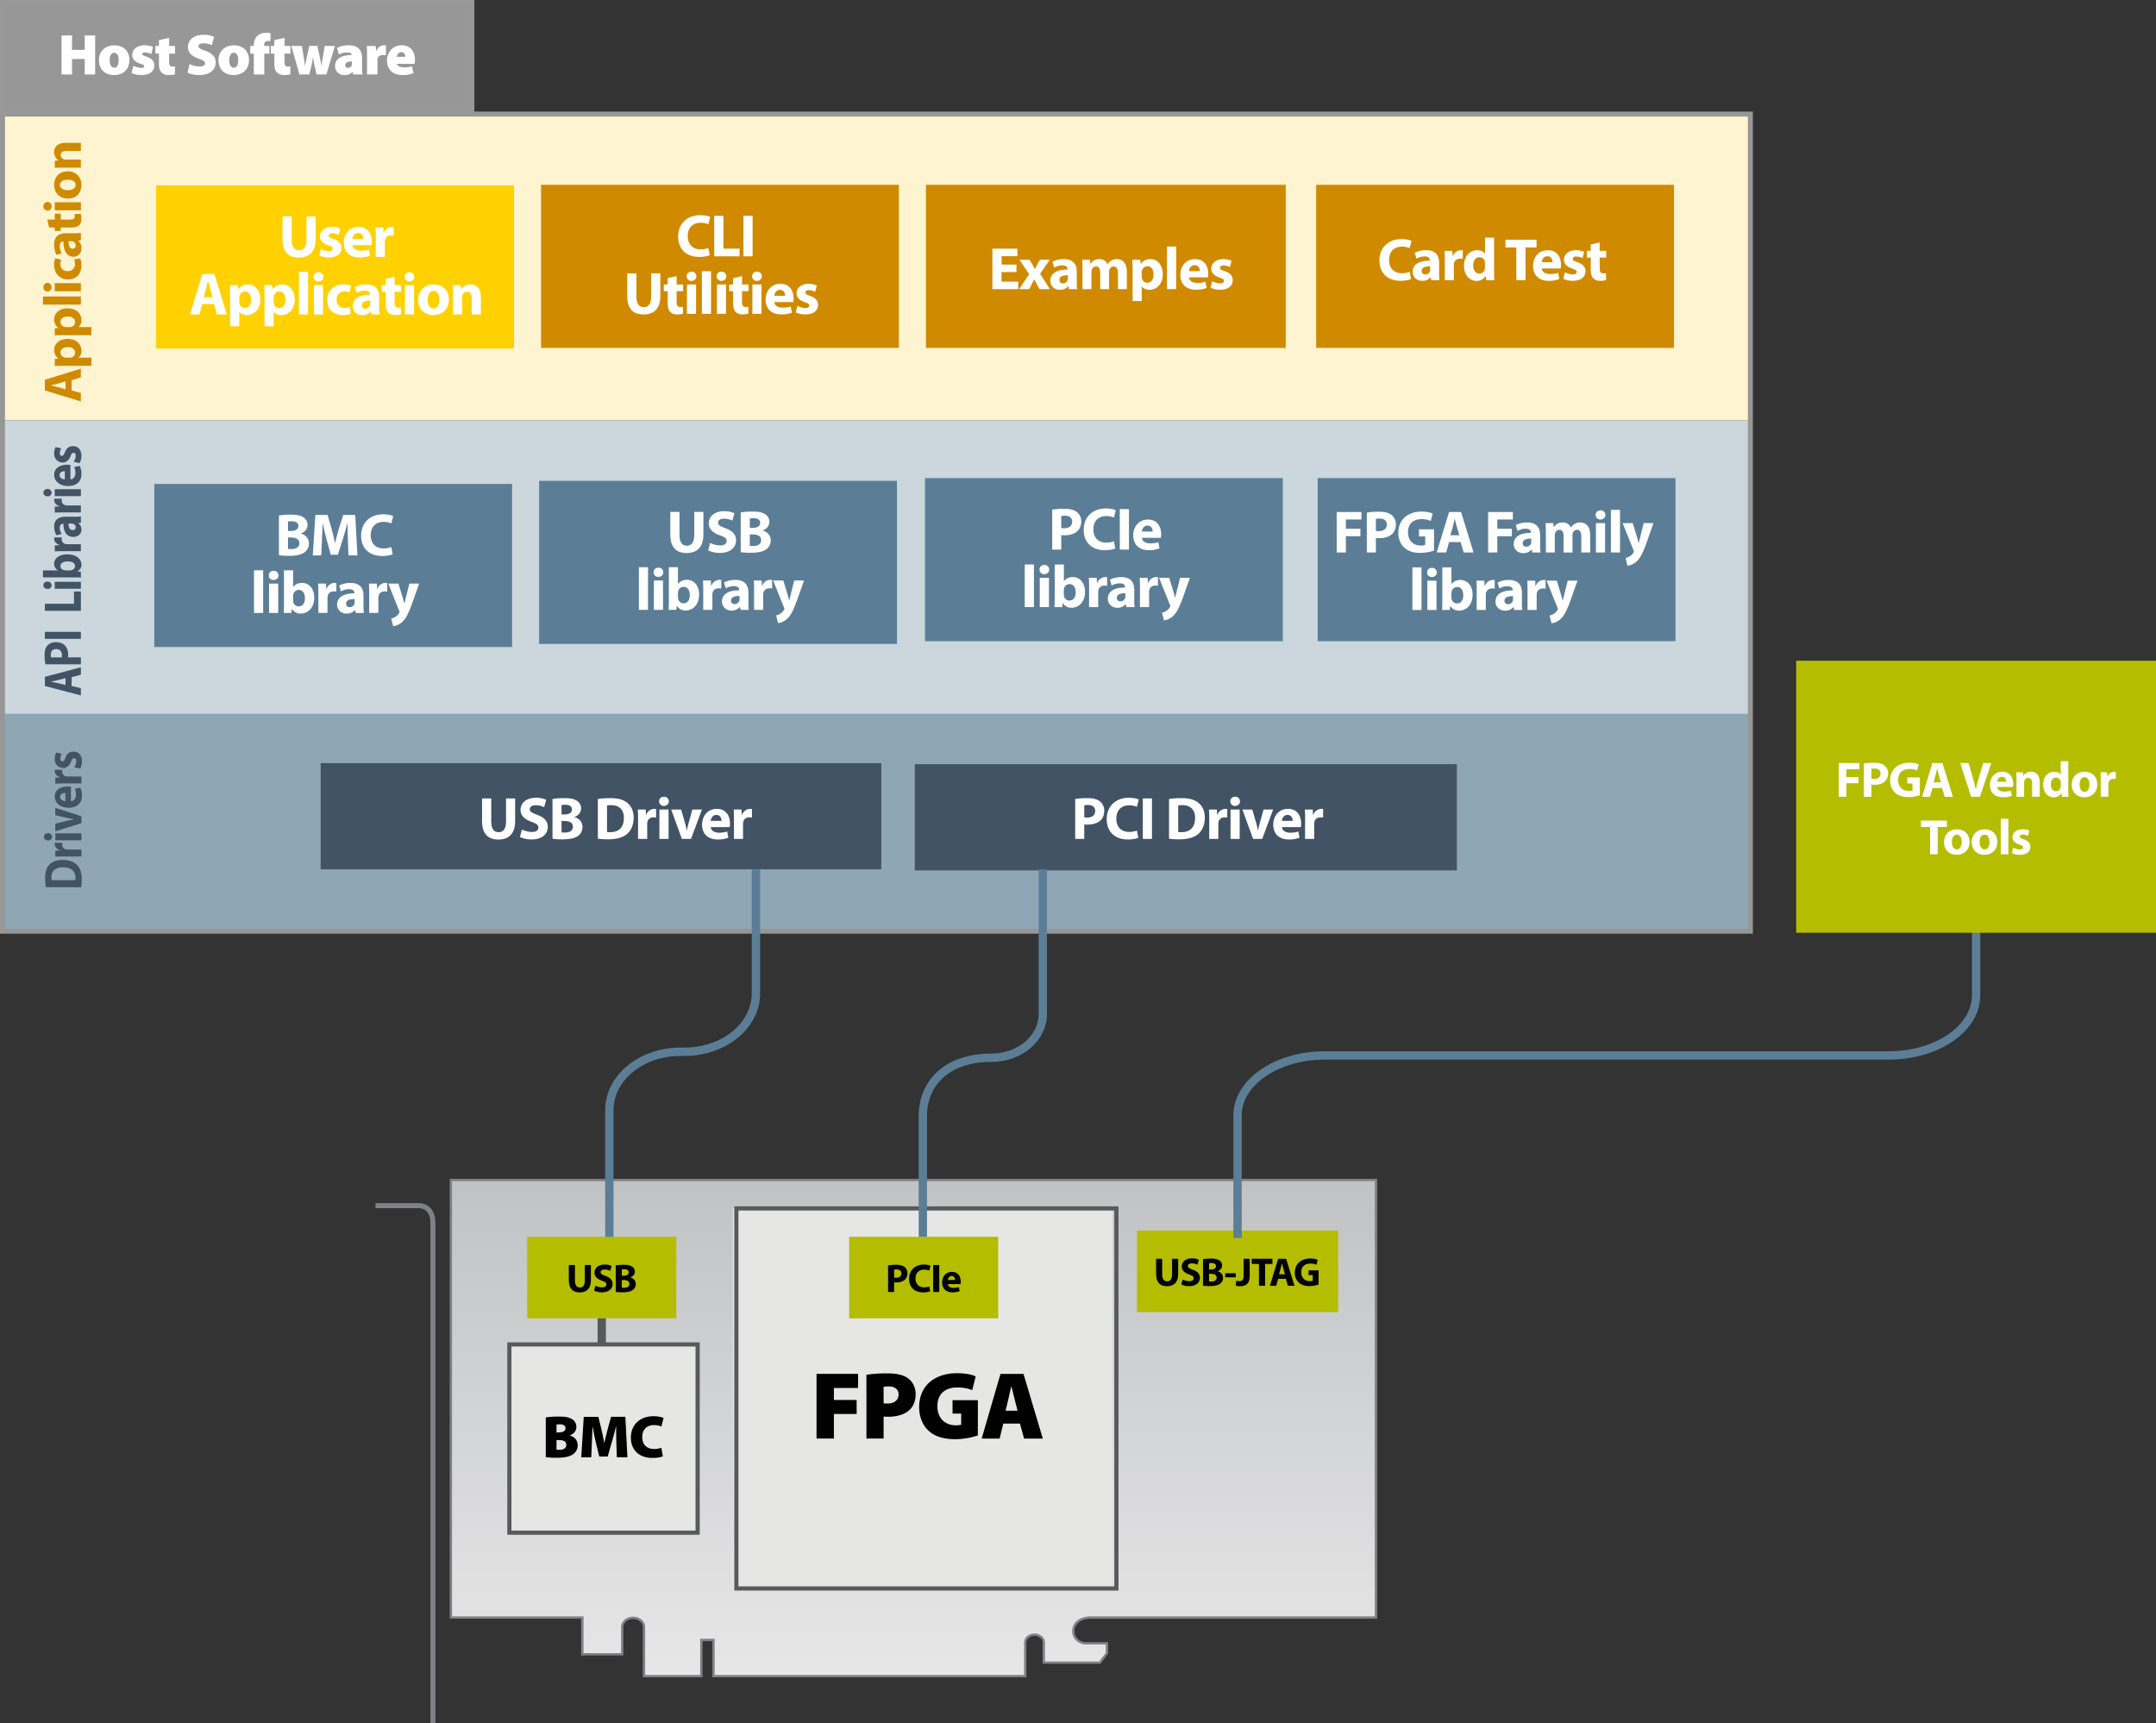 <svg xmlns="http://www.w3.org/2000/svg" xmlns:xlink="http://www.w3.org/1999/xlink" width="2585.9" height="2067.16" viewBox="0 0 2585.9 2067.16"><rect x="0" y="0" width="2585.9" height="2067.16" fill="#333333" stroke="none"/><defs><style>.a{fill:#8fa6b6;}.b{fill:#cbd6dd;}.c{fill:#415364;}.d{fill:#fff4d0;}.e{fill:#ffd100;}.f{fill:#fff;}.g{fill:#5b7e96;}.h{fill:#cf8a00;}.i,.m,.p,.r,.s{fill:none;}.i{stroke:#979797;}.i,.j,.m,.p,.r,.s{stroke-miterlimit:10;}.i,.j,.m{stroke-width:6px;}.j{fill:#979797;stroke:#989898;}.k{fill:url(#a);}.l{fill:#808184;}.m{stroke:#808184;}.n{fill:#e6e6e5;}.o{fill:#010101;}.p,.r{stroke:#58595b;}.p{stroke-width:5px;}.q{fill:#b4bd00;}.r,.s{stroke-width:10px;}.s{stroke:#5b7e96;}</style><linearGradient id="a" x1="1095.55" y1="2010.44" x2="1095.55" y2="1415.33" gradientUnits="userSpaceOnUse"><stop offset="0" stop-color="#e8e7e8"/><stop offset="1" stop-color="#c0c2c4"/></linearGradient></defs><rect class="a" x="5.24" y="852.4" width="2091.91" height="264.5"/><rect class="b" x="5.24" y="504.09" width="2091.91" height="352.06"/><path class="c" d="M85.89,822.81,97,825.44v8.68L53.83,822.81v-11L97,800.36v9l-11.08,2.86Zm-7.29-9.39-9.15,2.31c-2.56.66-5.76,1.32-8.32,1.86v.11c2.56.55,5.82,1.1,8.32,1.71l9.15,2.19Z"/><path class="c" d="M54.41,796.8a59,59,0,0,1-.9-11.31c0-5.16,1.16-8.84,3.46-11.31a13.51,13.51,0,0,1,10-3.95c4.23,0,7.81,1.21,10.24,3.41,3.14,2.85,4.55,7.08,4.55,12a17.8,17.8,0,0,1-.2,2.85H97v8.29ZM74,788.51a11.06,11.06,0,0,0,.26-2.8c0-4.45-2.63-7.19-7-7.19-4,0-6.34,2.36-6.34,6.53a12,12,0,0,0,.39,3.46Z"/><path class="c" d="M53.83,757.89H97v8.39H53.83Z"/><path class="c" d="M53.83,732.59v-8.4H88.77V709.48H97v23.11Z"/><path class="c" d="M57,697.58c2.69,0,4.86,1.75,4.86,4.5s-2.17,4.39-4.86,4.33S52,704.71,52,702,54.15,697.63,57,697.58Zm40,8.61H65.67v-8.34H97Z"/><path class="c" d="M97,692.75c-2-.11-5.83-.22-9.35-.22H51.53v-8.34H69.38v-.11A9.05,9.05,0,0,1,65,676c0-6.42,6.21-11.14,15.81-11.08,11.26,0,16.89,6.14,16.89,12.29a8.64,8.64,0,0,1-5.06,8.07v.11l4.36.33Zm-13.31-8.56a8.15,8.15,0,0,0,1.72-.17c2.63-.55,4.61-2.47,4.61-4.88,0-3.57-3.2-5.77-8.83-5.77-4.86,0-8.7,1.87-8.7,5.77,0,2.25,2,4.33,4.8,4.88a9.3,9.3,0,0,0,1.79.17Z"/><path class="c" d="M76,661.08c-4.61,0-7.62.11-10.31.22v-7.19l5.76-.27v-.22C66.89,652.25,65,649,65,646.37a7.25,7.25,0,0,1,.13-1.75h9.15a10.16,10.16,0,0,0-.26,2.25,5.57,5.57,0,0,0,4.93,5.71,13.32,13.32,0,0,0,2.17.16H97v8.34Z"/><path class="c" d="M97,627l-3.14.49v.17a9.08,9.08,0,0,1,3.84,7.68c0,5.43-4.61,8.67-9.6,8.67-8.13,0-12-6.25-12-15.75h-.44c-1.67,0-4,.77-4,4.88A13.49,13.49,0,0,0,74,640.5L67.72,642A19.63,19.63,0,0,1,65,631.61c0-8.94,6.14-11.8,13.5-11.8H89.35a57.36,57.36,0,0,0,7.62-.38Zm-14.79,1c-.06,4.39,1.16,7.79,4.93,7.79,2.5,0,3.71-1.43,3.71-3.29a4.68,4.68,0,0,0-3.58-4.34,8.09,8.09,0,0,0-1.67-.16Z"/><path class="c" d="M76,614.6c-4.61,0-7.62.11-10.31.22v-7.19l5.76-.27v-.22c-4.54-1.38-6.46-4.67-6.46-7.25a7.21,7.21,0,0,1,.13-1.75h9.15a10.08,10.08,0,0,0-.26,2.25,5.56,5.56,0,0,0,4.93,5.7,13.27,13.27,0,0,0,2.17.17H97v8.34Z"/><path class="c" d="M57,586.5c2.69,0,4.86,1.76,4.86,4.5s-2.17,4.39-4.86,4.34S52,593.64,52,591,54.15,586.56,57,586.5Zm40,8.62H65.67v-8.34H97Z"/><path class="c" d="M84.42,575c4-.27,6-3.67,6-7.57a20.4,20.4,0,0,0-1.28-7.41l6.6-1.1a23.16,23.16,0,0,1,1.92,9.72c0,9.11-6.15,14.32-15.94,14.32-7.93,0-16.7-4.22-16.7-13.55,0-8.68,7.87-12,15.61-12a26.49,26.49,0,0,1,3.84.28Zm-6.65-9.82c-2.37,0-6.34.88-6.34,4.72,0,3.51,3.71,4.94,6.34,5.16Z"/><path class="c" d="M88.45,553.91a14.61,14.61,0,0,0,2.37-7.19c0-2.53-1-3.57-2.62-3.57s-2.37.82-3.58,4c-2.18,5.54-5.7,7.68-9.41,7.63-5.83,0-10.24-4.28-10.24-10.92a15.89,15.89,0,0,1,1.79-7.58l6.72,1.48a11.78,11.78,0,0,0-1.79,5.82c0,2,1,3.19,2.56,3.19s2.24-1.05,3.58-4.34c2-5.1,5.06-7.24,9.66-7.3,5.83,0,10.12,3.95,10.12,11.64a16.78,16.78,0,0,1-2.18,8.67Z"/><rect class="d" x="3" y="134.92" width="2096.39" height="369.17"/><rect class="e" x="187.3" y="222.4" width="429.17" height="195.62"/><path class="f" d="M349.88,259.61v27.94c0,8.35,3.16,12.6,8.78,12.6s8.93-4,8.93-12.6V259.61h10.94v27.22c0,15-7.56,22.11-20.23,22.11-12.24,0-19.44-6.77-19.44-22.25V259.61Z"/><path class="f" d="M384.87,298.57a21.41,21.41,0,0,0,9.43,2.66c3.31,0,4.68-1.15,4.68-3s-1.08-2.66-5.18-4c-7.28-2.45-10.08-6.41-10-10.59,0-6.55,5.61-11.52,14.33-11.52a23.6,23.6,0,0,1,9.93,2l-1.94,7.56a17.36,17.36,0,0,0-7.63-2c-2.67,0-4.18,1.08-4.18,2.88s1.37,2.52,5.69,4c6.69,2.3,9.5,5.68,9.58,10.87,0,6.55-5.19,11.38-15.27,11.38a25,25,0,0,1-11.38-2.45Z"/><path class="f" d="M422.81,294c.36,4.54,4.83,6.7,9.94,6.7a30.9,30.9,0,0,0,9.72-1.44l1.44,7.42a34.76,34.76,0,0,1-12.75,2.16c-12,0-18.79-6.92-18.79-17.93,0-8.93,5.54-18.8,17.79-18.8,11.37,0,15.69,8.86,15.69,17.57a25.35,25.35,0,0,1-.36,4.32Zm12.89-7.49c0-2.66-1.15-7.12-6.19-7.12-4.61,0-6.48,4.17-6.77,7.12Z"/><path class="f" d="M450.6,284.53c0-5.19-.14-8.57-.29-11.59h9.44l.36,6.48h.28a10.36,10.36,0,0,1,9.51-7.28,10.78,10.78,0,0,1,2.3.15v10.29a16,16,0,0,0-2.95-.28c-4,0-6.77,2.16-7.49,5.54a13.24,13.24,0,0,0-.21,2.45v17.86H450.6Z"/><path class="f" d="M242.67,364.69l-3.46,12.46H227.84l14.83-48.54h14.4l15.05,48.54H260.31l-3.74-12.46ZM255,356.48l-3-10.3c-.87-2.88-1.73-6.48-2.45-9.36h-.14c-.72,2.88-1.44,6.56-2.24,9.36l-2.88,10.3Z"/><path class="f" d="M276,353.74c0-4.6-.14-8.56-.28-11.8h9.5l.5,4.89h.15c2.59-3.74,6.62-5.69,11.74-5.69,7.7,0,14.61,6.7,14.61,17.93,0,12.82-8.13,18.87-16,18.87-4.25,0-7.56-1.73-9.15-4H287V391.4H276ZM287,362a11.23,11.23,0,0,0,.21,2.31,6.64,6.64,0,0,0,6.41,5.18c4.76,0,7.56-4,7.56-9.93,0-5.62-2.52-9.87-7.41-9.87a6.89,6.89,0,0,0-6.56,5.55,8.61,8.61,0,0,0-.21,1.94Z"/><path class="f" d="M317.26,353.74c0-4.6-.14-8.56-.29-11.8h9.51l.5,4.89h.14c2.6-3.74,6.63-5.69,11.74-5.69,7.71,0,14.62,6.7,14.62,17.93,0,12.82-8.14,18.87-16,18.87-4.25,0-7.56-1.73-9.14-4h-.15V391.4H317.26ZM328.2,362a11.18,11.18,0,0,0,.22,2.31,6.62,6.62,0,0,0,6.41,5.18c4.75,0,7.56-4,7.56-9.93,0-5.62-2.52-9.87-7.42-9.87a6.88,6.88,0,0,0-6.55,5.55,8.6,8.6,0,0,0-.22,1.94Z"/><path class="f" d="M358.51,326h10.95v51.13H358.51Z"/><path class="f" d="M387.82,332.14c0,3-2.31,5.47-5.91,5.47a5.34,5.34,0,0,1-5.68-5.47c-.08-3.17,2.23-5.54,5.76-5.54A5.49,5.49,0,0,1,387.82,332.14Zm-11.31,45V341.94h10.95v35.21Z"/><path class="f" d="M420.87,376.28a26.61,26.61,0,0,1-9.8,1.59c-11.37,0-18.64-6.92-18.64-18,0-10.29,7.05-18.72,20.16-18.72a25.46,25.46,0,0,1,8.35,1.37l-1.73,8.14a14.88,14.88,0,0,0-6.12-1.08c-5.76,0-9.5,4.1-9.43,9.86,0,6.48,4.32,9.87,9.65,9.87a16.8,16.8,0,0,0,6.26-1.08Z"/><path class="f" d="M445.42,377.15l-.65-3.53h-.22a12.67,12.67,0,0,1-10.08,4.32c-7.13,0-11.37-5.19-11.37-10.8,0-9.15,8.2-13.54,20.66-13.47v-.5c0-1.87-1-4.54-6.41-4.54a19.82,19.82,0,0,0-9.72,2.67l-2-7.06a29,29,0,0,1,13.68-3.1c11.73,0,15.48,6.92,15.48,15.2v12.24a54.74,54.74,0,0,0,.5,8.57Zm-1.3-16.64c-5.76-.07-10.22,1.3-10.22,5.55,0,2.81,1.87,4.17,4.32,4.17a6,6,0,0,0,5.69-4,8.06,8.06,0,0,0,.21-1.87Z"/><path class="f" d="M473.28,331.85v10.09h7.85V350h-7.85v12.74c0,4.25,1,6.2,4.32,6.2a18.18,18.18,0,0,0,3.24-.29l.07,8.28a21.32,21.32,0,0,1-7.12.94,11.37,11.37,0,0,1-8.21-3c-2-2.09-3-5.47-3-10.44V350h-4.68v-8.06h4.68V334.3Z"/><path class="f" d="M497,332.14c0,3-2.31,5.47-5.91,5.47a5.34,5.34,0,0,1-5.68-5.47c-.08-3.17,2.23-5.54,5.76-5.54A5.49,5.49,0,0,1,497,332.14Zm-11.31,45V341.94h10.95v35.21Z"/><path class="f" d="M538.37,359.14c0,12.89-9.15,18.8-18.58,18.8-10.29,0-18.22-6.77-18.22-18.15s7.49-18.65,18.8-18.65C531.17,341.14,538.37,348.56,538.37,359.14Zm-25.49.36c0,6.05,2.52,10.59,7.2,10.59,4.25,0,7-4.25,7-10.59,0-5.25-2-10.58-7-10.58C514.82,348.92,512.88,354.32,512.88,359.5Z"/><path class="f" d="M543.34,353.17c0-4.39-.15-8.14-.29-11.23h9.5l.51,4.82h.21a12.89,12.89,0,0,1,10.87-5.62c7.21,0,12.61,4.76,12.61,15.12v20.89h-11V357.63c0-4.53-1.58-7.63-5.54-7.63a5.85,5.85,0,0,0-5.55,4.1,7.5,7.5,0,0,0-.43,2.74v20.31H543.34Z"/><rect class="g" x="1109.46" y="573.45" width="429.17" height="195.62"/><path class="f" d="M1262,611.31a90.35,90.35,0,0,1,14.83-1c6.77,0,11.59,1.3,14.83,3.89a14.19,14.19,0,0,1,5.19,11.24c0,4.75-1.59,8.78-4.47,11.52-3.74,3.53-9.29,5.11-15.77,5.11a26.58,26.58,0,0,1-3.74-.22V659.2H1262Zm10.87,22a17.27,17.27,0,0,0,3.67.28c5.84,0,9.44-3,9.44-7.92,0-4.46-3.1-7.12-8.57-7.12a18.49,18.49,0,0,0-4.54.43Z"/><path class="f" d="M1337.67,657.83c-2,1-6.55,2.09-12.45,2.09-16.78,0-25.42-10.44-25.42-24.27,0-16.56,11.81-25.78,26.5-25.78,5.68,0,10,1.15,12,2.16l-2.23,8.72a23.65,23.65,0,0,0-9.22-1.81c-8.71,0-15.48,5.26-15.48,16.06,0,9.72,5.76,15.84,15.55,15.84a27.57,27.57,0,0,0,9.15-1.58Z"/><path class="f" d="M1354.08,610.66V659.2h-11V610.66Z"/><path class="f" d="M1369.64,645.08c.36,4.54,4.82,6.7,9.93,6.7a30.86,30.86,0,0,0,9.72-1.44l1.44,7.42a34.74,34.74,0,0,1-12.74,2.16c-12,0-18.79-6.92-18.79-17.93,0-8.93,5.54-18.8,17.78-18.8,11.38,0,15.7,8.86,15.7,17.57a26.34,26.34,0,0,1-.36,4.32Zm12.89-7.48c0-2.67-1.16-7.13-6.2-7.13-4.61,0-6.48,4.17-6.77,7.13Z"/><path class="f" d="M1229.09,677.07h11V728.2h-11Z"/><path class="f" d="M1258.4,683.19c0,3-2.31,5.48-5.91,5.48a5.35,5.35,0,0,1-5.68-5.48c-.08-3.17,2.23-5.54,5.76-5.54A5.49,5.49,0,0,1,1258.4,683.19Zm-11.31,45V693h11V728.2Z"/><path class="f" d="M1264.73,728.2c.15-2.31.29-6.56.29-10.52V677.07h11v20.09h.14c2.09-3,5.76-5,10.66-5,8.42,0,14.61,7,14.54,17.79,0,12.67-8.06,19-16.13,19a11.68,11.68,0,0,1-10.58-5.69h-.15l-.43,4.9Zm11.24-15a8.18,8.18,0,0,0,.21,1.94,6.62,6.62,0,0,0,6.41,5.19c4.68,0,7.56-3.6,7.56-9.94,0-5.47-2.45-9.79-7.56-9.79a6.78,6.78,0,0,0-6.41,5.4,9.38,9.38,0,0,0-.21,2Z"/><path class="f" d="M1306.28,704.58c0-5.19-.15-8.57-.29-11.59h9.43l.36,6.48h.29a10.34,10.34,0,0,1,9.5-7.28,10.88,10.88,0,0,1,2.31.15v10.29a16.12,16.12,0,0,0-3-.28c-4,0-6.77,2.16-7.49,5.54a12.47,12.47,0,0,0-.22,2.45V728.2h-10.94Z"/><path class="f" d="M1351.06,728.2l-.65-3.53h-.21a12.69,12.69,0,0,1-10.08,4.32c-7.13,0-11.38-5.19-11.38-10.8,0-9.15,8.21-13.54,20.67-13.47v-.5c0-1.87-1-4.54-6.41-4.54a19.79,19.79,0,0,0-9.72,2.67l-2-7.06a29,29,0,0,1,13.68-3.1c11.74,0,15.48,6.92,15.48,15.2v12.24a54.55,54.55,0,0,0,.51,8.57Zm-1.29-16.64c-5.76-.07-10.23,1.3-10.23,5.55,0,2.81,1.87,4.17,4.32,4.17a6,6,0,0,0,5.69-4,8,8,0,0,0,.22-1.87Z"/><path class="f" d="M1367.26,704.58c0-5.19-.14-8.57-.29-11.59h9.44l.36,6.48h.28a10.34,10.34,0,0,1,9.51-7.28,10.78,10.78,0,0,1,2.3.15v10.29a16.12,16.12,0,0,0-2.95-.28c-4,0-6.77,2.16-7.49,5.54a13.32,13.32,0,0,0-.21,2.45V728.2h-11Z"/><path class="f" d="M1402.32,693l5.26,17.28c.58,2.09,1.3,4.68,1.73,6.55h.21c.51-1.87,1.08-4.54,1.59-6.55l4.32-17.28h11.74L1419,716.17c-5,14-8.43,19.59-12.39,23.12a20.17,20.17,0,0,1-10.58,4.82l-2.31-9.29a13.68,13.68,0,0,0,4.76-1.87,12.57,12.57,0,0,0,4.53-4.39,2.88,2.88,0,0,0,.58-1.59,3.92,3.92,0,0,0-.51-1.8L1390.16,693Z"/><rect class="g" x="185.02" y="580.44" width="429.17" height="195.62"/><path class="f" d="M334.53,618.3a87,87,0,0,1,14.19-1c6.69,0,10.8.65,14.33,2.73a10.59,10.59,0,0,1,5.83,9.51c0,4.32-2.52,8.35-8,10.37V640c5.54,1.51,9.65,5.69,9.65,12a12.93,12.93,0,0,1-5,10.29c-3.53,2.81-9.44,4.39-19.09,4.39a84.93,84.93,0,0,1-11.88-.72Zm10.88,18.57H349c5.76,0,8.85-2.37,8.85-6s-2.8-5.62-7.77-5.62a29,29,0,0,0-4.68.29Zm0,21.53a33.13,33.13,0,0,0,4.24.15c5,0,9.37-1.87,9.37-7,0-4.89-4.4-6.84-9.87-6.84h-3.74Z"/><path class="f" d="M417.26,647.6c-.21-5.83-.43-12.89-.43-19.94h-.21c-1.52,6.19-3.53,13.1-5.4,18.79l-5.91,18.94h-8.57l-5.18-18.8c-1.59-5.68-3.24-12.6-4.4-18.93H387c-.29,6.55-.5,14-.86,20.09l-.87,18.43H375.14l3.1-48.53h14.61l4.76,16.2c1.51,5.62,3,11.66,4.1,17.35h.22c1.36-5.61,3-12,4.6-17.42l5.19-16.13h14.33l2.66,48.53H418Z"/><path class="f" d="M471,664.81c-2,1-6.56,2.09-12.46,2.09-16.78,0-25.42-10.44-25.42-24.27,0-16.56,11.81-25.77,26.5-25.77,5.69,0,10,1.15,11.95,2.16l-2.23,8.71a23.63,23.63,0,0,0-9.22-1.8c-8.71,0-15.48,5.26-15.48,16.06,0,9.72,5.76,15.84,15.55,15.84a27.26,27.26,0,0,0,9.15-1.59Z"/><path class="f" d="M304.65,684.06h11v51.12h-11Z"/><path class="f" d="M334,690.18c0,3-2.31,5.47-5.91,5.47a5.34,5.34,0,0,1-5.68-5.47c-.08-3.17,2.23-5.55,5.76-5.55A5.49,5.49,0,0,1,334,690.18Zm-11.31,45V700h11v35.21Z"/><path class="f" d="M340.29,735.18c.15-2.3.29-6.55.29-10.51V684.06h10.95v20.09h.14c2.09-3,5.76-5,10.66-5,8.42,0,14.61,7,14.54,17.78,0,12.68-8.06,19-16.13,19a11.68,11.68,0,0,1-10.58-5.69H350l-.43,4.9Zm11.24-15a8.33,8.33,0,0,0,.21,1.95,6.62,6.62,0,0,0,6.41,5.18c4.68,0,7.56-3.6,7.56-9.93,0-5.48-2.45-9.8-7.56-9.8a6.79,6.79,0,0,0-6.41,5.4,9.41,9.41,0,0,0-.21,2Z"/><path class="f" d="M381.84,711.56c0-5.18-.15-8.57-.29-11.59H391l.36,6.48h.29a10.34,10.34,0,0,1,9.5-7.27,11.64,11.64,0,0,1,2.31.14v10.3a15.18,15.18,0,0,0-2.95-.29c-4,0-6.77,2.16-7.49,5.55a12.29,12.29,0,0,0-.22,2.44v17.86H381.84Z"/><path class="f" d="M426.62,735.18l-.65-3.53h-.21A12.69,12.69,0,0,1,415.68,736c-7.13,0-11.38-5.18-11.38-10.8,0-9.14,8.21-13.54,20.67-13.46v-.51c0-1.87-1-4.53-6.41-4.53a19.79,19.79,0,0,0-9.72,2.66l-2-7.06a29.17,29.17,0,0,1,13.68-3.09c11.74,0,15.48,6.91,15.48,15.19v12.24a54.38,54.38,0,0,0,.51,8.57Zm-1.3-16.63c-5.75-.07-10.22,1.29-10.22,5.54,0,2.81,1.87,4.18,4.32,4.18a6,6,0,0,0,5.69-4,8.14,8.14,0,0,0,.21-1.88Z"/><path class="f" d="M442.82,711.56c0-5.18-.14-8.57-.29-11.59H452l.36,6.48h.29a10.34,10.34,0,0,1,9.51-7.27,11.53,11.53,0,0,1,2.3.14v10.3a15.18,15.18,0,0,0-2.95-.29c-4,0-6.77,2.16-7.49,5.55a13.13,13.13,0,0,0-.21,2.44v17.86H442.82Z"/><path class="f" d="M477.88,700l5.26,17.28c.58,2.09,1.3,4.68,1.73,6.55h.21c.51-1.87,1.08-4.53,1.59-6.55L491,700h11.74l-8.21,23.19c-5,14-8.43,19.58-12.39,23.11a20.17,20.17,0,0,1-10.58,4.82l-2.31-9.28a13.8,13.8,0,0,0,4.75-1.88,12.51,12.51,0,0,0,4.54-4.39,2.85,2.85,0,0,0,.58-1.58,3.89,3.89,0,0,0-.51-1.8L465.71,700Z"/><rect class="h" x="1578.62" y="221.67" width="429.17" height="195.62"/><path class="f" d="M1692.37,334.72c-2,1-6.56,2.08-12.46,2.08-16.78,0-25.42-10.44-25.42-24.26,0-16.56,11.81-25.78,26.5-25.78,5.69,0,10,1.15,12,2.16l-2.23,8.71a23.82,23.82,0,0,0-9.22-1.8c-8.71,0-15.48,5.26-15.48,16.06,0,9.72,5.76,15.84,15.55,15.84a27.53,27.53,0,0,0,9.15-1.58Z"/><path class="f" d="M1716.7,336.08l-.65-3.52h-.22a12.7,12.7,0,0,1-10.08,4.32c-7.13,0-11.37-5.19-11.37-10.8,0-9.15,8.21-13.54,20.66-13.47v-.5c0-1.88-1-4.54-6.41-4.54a19.82,19.82,0,0,0-9.72,2.66l-2-7.05a29,29,0,0,1,13.68-3.1c11.74,0,15.48,6.91,15.48,15.19v12.25a54.52,54.52,0,0,0,.5,8.56Zm-1.3-16.63c-5.76-.07-10.22,1.3-10.22,5.55,0,2.8,1.87,4.17,4.32,4.17a6,6,0,0,0,5.69-4,8.06,8.06,0,0,0,.21-1.87Z"/><path class="f" d="M1732.9,312.47c0-5.19-.15-8.57-.29-11.6H1742l.36,6.48h.29a10.34,10.34,0,0,1,9.51-7.27,10.83,10.83,0,0,1,2.3.15v10.29a16,16,0,0,0-3-.29c-4,0-6.77,2.16-7.49,5.55a12.4,12.4,0,0,0-.22,2.45v17.85H1732.9Z"/><path class="f" d="M1792,285v40.61c0,4,.15,8.14.29,10.51h-9.72l-.51-5.18h-.14a12.29,12.29,0,0,1-11,6c-8.35,0-15-7.13-15-18.08-.08-11.88,7.34-18.72,15.76-18.72,4.32,0,7.71,1.51,9.29,4h.15V285Zm-10.94,30.82a18.28,18.28,0,0,0-.15-1.95,6.57,6.57,0,0,0-6.41-5.4c-5,0-7.56,4.47-7.56,10,0,6,3,9.72,7.49,9.72a6.41,6.41,0,0,0,6.34-5.25,9.58,9.58,0,0,0,.29-2.52Z"/><path class="f" d="M1818.65,296.77h-13v-9.22h37.3v9.22h-13.25v39.31h-11Z"/><path class="f" d="M1849.18,322c.36,4.54,4.82,6.7,9.93,6.7a31.15,31.15,0,0,0,9.72-1.44l1.45,7.41a34.83,34.83,0,0,1-12.75,2.16c-12,0-18.79-6.91-18.79-17.93,0-8.92,5.54-18.79,17.78-18.79,11.38,0,15.7,8.86,15.7,17.57a26.45,26.45,0,0,1-.36,4.32Zm12.89-7.49c0-2.66-1.16-7.13-6.2-7.13-4.6,0-6.48,4.18-6.76,7.13Z"/><path class="f" d="M1876.9,326.51a21.41,21.41,0,0,0,9.43,2.66c3.31,0,4.68-1.15,4.68-2.95s-1.08-2.66-5.18-4c-7.28-2.45-10.09-6.41-10-10.59,0-6.55,5.61-11.52,14.33-11.52a23.6,23.6,0,0,1,9.93,2l-1.94,7.56a17.23,17.23,0,0,0-7.63-2c-2.67,0-4.18,1.08-4.18,2.88s1.37,2.52,5.69,4c6.69,2.31,9.5,5.69,9.58,10.88,0,6.55-5.19,11.37-15.27,11.37a25,25,0,0,1-11.38-2.44Z"/><path class="f" d="M1918.66,290.79v10.08h7.85v8.07h-7.85v12.74c0,4.25,1,6.2,4.32,6.2a18.18,18.18,0,0,0,3.24-.29l.07,8.28a21.66,21.66,0,0,1-7.13.93,11.39,11.39,0,0,1-8.21-3c-2-2.09-3-5.47-3-10.44v-14.4h-4.68v-8.07h4.68v-7.63Z"/><polyline class="c" points="1097.16 1044 1097.16 916.59 1747.36 916.59 1747.36 1044"/><path class="f" d="M1289.59,958.32a89.47,89.47,0,0,1,14.84-1c6.76,0,11.59,1.29,14.83,3.89a14.19,14.19,0,0,1,5.18,11.23c0,4.75-1.58,8.78-4.46,11.52-3.75,3.53-9.29,5.11-15.77,5.11a28.26,28.26,0,0,1-3.74-.21v17.35h-10.88Zm10.88,22a16.42,16.42,0,0,0,3.67.29c5.83,0,9.43-2.95,9.43-7.92,0-4.47-3.1-7.13-8.57-7.13a18.46,18.46,0,0,0-4.53.43Z"/><path class="f" d="M1365.27,1004.83c-2,1-6.56,2.09-12.46,2.09-16.78,0-25.42-10.44-25.42-24.27,0-16.56,11.81-25.77,26.5-25.77,5.69,0,10,1.15,11.95,2.16l-2.23,8.71a23.63,23.63,0,0,0-9.22-1.8c-8.71,0-15.48,5.26-15.48,16.06,0,9.72,5.76,15.84,15.56,15.84a27.24,27.24,0,0,0,9.14-1.59Z"/><path class="f" d="M1381.68,957.67v48.53h-11V957.67Z"/><path class="f" d="M1402.13,958.32a97.57,97.57,0,0,1,14.83-1c9.22,0,15.19,1.65,19.87,5.18,5,3.75,8.21,9.72,8.21,18.29,0,9.29-3.38,15.7-8.06,19.66-5.12,4.25-12.89,6.26-22.4,6.26a94.82,94.82,0,0,1-12.45-.72Zm11,39.6a19.88,19.88,0,0,0,3.82.22c9.94.07,16.42-5.4,16.42-17,.07-10.08-5.84-15.41-15.27-15.41a22.45,22.45,0,0,0-5,.44Z"/><path class="f" d="M1450.37,982.58c0-5.18-.15-8.57-.29-11.59h9.43l.36,6.48h.29a10.34,10.34,0,0,1,9.5-7.27,11.64,11.64,0,0,1,2.31.14v10.3a15.2,15.2,0,0,0-3-.29c-4,0-6.76,2.16-7.48,5.54a12.47,12.47,0,0,0-.22,2.45v17.86h-10.94Z"/><path class="f" d="M1487.23,961.2c0,3-2.3,5.47-5.91,5.47a5.34,5.34,0,0,1-5.68-5.47c-.08-3.17,2.23-5.55,5.76-5.55A5.49,5.49,0,0,1,1487.23,961.2Zm-11.31,45V971h10.95v35.21Z"/><path class="f" d="M1502,971l4.75,16.35a83.61,83.61,0,0,1,2,8.56h.21c.58-2.88,1.16-5.54,2-8.56l4.53-16.35H1527l-13.1,35.21h-10.95L1490.11,971Z"/><path class="f" d="M1537.56,992.09c.36,4.53,4.82,6.69,9.93,6.69a30.86,30.86,0,0,0,9.72-1.44l1.44,7.42a34.74,34.74,0,0,1-12.74,2.16c-12,0-18.79-6.91-18.79-17.93,0-8.93,5.54-18.79,17.78-18.79,11.38,0,15.7,8.85,15.7,17.57a26.56,26.56,0,0,1-.36,4.32Zm12.89-7.49c0-2.67-1.16-7.13-6.2-7.13-4.61,0-6.48,4.18-6.77,7.13Z"/><path class="f" d="M1565.35,982.58c0-5.18-.15-8.57-.29-11.59h9.43l.36,6.48h.29a10.34,10.34,0,0,1,9.5-7.27,11.64,11.64,0,0,1,2.31.14v10.3a15.18,15.18,0,0,0-3-.29c-4,0-6.77,2.16-7.49,5.54a12.47,12.47,0,0,0-.22,2.45v17.86h-10.94Z"/><polyline class="c" points="384.61 1042.74 384.61 915.33 1057.01 915.33 1057.01 1042.74"/><path class="f" d="M589.2,957.67v27.94c0,8.35,3.17,12.6,8.79,12.6s8.93-4,8.93-12.6V957.67h10.94v27.22c0,15-7.56,22.1-20.23,22.1-12.24,0-19.44-6.77-19.44-22.25V957.67Z"/><path class="f" d="M625.92,994.9a28,28,0,0,0,12.17,3c5,0,7.71-2.09,7.71-5.26,0-3-2.31-4.75-8.14-6.84-8.07-2.81-13.32-7.27-13.32-14.33,0-8.28,6.91-14.61,18.36-14.61a29.83,29.83,0,0,1,12.38,2.44l-2.44,8.86a23.2,23.2,0,0,0-10.16-2.3c-4.75,0-7.05,2.16-7.05,4.68,0,3.09,2.73,4.46,9,6.84C653,980.57,657,985,657,991.87c0,8.14-6.27,15-19.59,15-5.54,0-11-1.44-13.75-2.95Z"/><path class="f" d="M662.64,958.32a87,87,0,0,1,14.19-1c6.69,0,10.8.65,14.33,2.73a10.58,10.58,0,0,1,5.83,9.51c0,4.32-2.52,8.35-8,10.37v.14c5.54,1.51,9.64,5.69,9.64,12a12.91,12.91,0,0,1-5,10.3c-3.52,2.81-9.43,4.39-19.08,4.39a84.93,84.93,0,0,1-11.88-.72Zm10.87,18.57h3.61c5.76,0,8.85-2.37,8.85-6s-2.81-5.62-7.77-5.62a29.3,29.3,0,0,0-4.69.29Zm0,21.53a33.3,33.3,0,0,0,4.25.15c5,0,9.36-1.87,9.36-7,0-4.89-4.39-6.84-9.86-6.84h-3.75Z"/><path class="f" d="M717.07,958.32a97.8,97.8,0,0,1,14.84-1c9.21,0,15.19,1.65,19.87,5.18,5,3.75,8.21,9.72,8.21,18.29,0,9.29-3.39,15.7-8.07,19.66-5.11,4.25-12.89,6.26-22.39,6.26a95.12,95.12,0,0,1-12.46-.72Zm11,39.6a19.88,19.88,0,0,0,3.82.22c9.93.07,16.41-5.4,16.41-17,.08-10.08-5.83-15.41-15.26-15.41a22.45,22.45,0,0,0-5,.44Z"/><path class="f" d="M765.31,982.58c0-5.18-.14-8.57-.29-11.59h9.44l.36,6.48h.29a10.34,10.34,0,0,1,9.5-7.27,11.53,11.53,0,0,1,2.3.14v10.3a15.09,15.09,0,0,0-2.95-.29c-4,0-6.77,2.16-7.49,5.54a13.32,13.32,0,0,0-.21,2.45v17.86h-11Z"/><path class="f" d="M802.18,961.2c0,3-2.31,5.47-5.91,5.47a5.36,5.36,0,0,1-5.69-5.47c-.07-3.17,2.24-5.55,5.76-5.55A5.5,5.5,0,0,1,802.18,961.2Zm-11.31,45V971h11v35.21Z"/><path class="f" d="M816.94,971l4.75,16.35a81,81,0,0,1,2,8.56h.22c.58-2.88,1.15-5.54,1.94-8.56L830.4,971h11.52l-13.1,35.21h-11L805.05,971Z"/><path class="f" d="M852.5,992.09c.36,4.53,4.83,6.69,9.94,6.69a30.9,30.9,0,0,0,9.72-1.44l1.44,7.42a34.74,34.74,0,0,1-12.74,2.16c-12,0-18.8-6.91-18.8-17.93,0-8.93,5.55-18.79,17.79-18.79,11.37,0,15.7,8.85,15.7,17.57a26.56,26.56,0,0,1-.36,4.32Zm12.89-7.49c0-2.67-1.15-7.13-6.19-7.13-4.61,0-6.48,4.18-6.77,7.13Z"/><path class="f" d="M880.3,982.58c0-5.18-.15-8.57-.29-11.59h9.43l.36,6.48h.29a10.34,10.34,0,0,1,9.5-7.27,11.69,11.69,0,0,1,2.31.14v10.3a15.29,15.29,0,0,0-3-.29c-4,0-6.76,2.16-7.48,5.54a12.47,12.47,0,0,0-.22,2.45v17.86H880.3Z"/><rect class="h" x="648.92" y="221.67" width="429.17" height="195.62"/><path class="f" d="M851.25,306.05c-2,1-6.56,2.09-12.46,2.09-16.78,0-25.42-10.44-25.42-24.27,0-16.56,11.81-25.78,26.5-25.78,5.69,0,10,1.16,12,2.16L849.59,269a23.63,23.63,0,0,0-9.22-1.8c-8.71,0-15.48,5.25-15.48,16.05,0,9.72,5.76,15.85,15.56,15.85a27.24,27.24,0,0,0,9.14-1.59Z"/><path class="f" d="M856.64,258.89h11V298.2H887v9.22H856.64Z"/><path class="f" d="M902.65,258.89v48.53h-11V258.89Z"/><path class="f" d="M763.3,327.89v27.93c0,8.36,3.17,12.61,8.78,12.61s8.93-4,8.93-12.61V327.89h11v27.22c0,15-7.56,22.1-20.24,22.1-12.24,0-19.44-6.77-19.44-22.25V327.89Z"/><path class="f" d="M811.54,331.13v10.08h7.85v8.06h-7.85V362c0,4.25,1,6.19,4.32,6.19a17.28,17.28,0,0,0,3.24-.29l.07,8.28a21.34,21.34,0,0,1-7.13.94,11.39,11.39,0,0,1-8.21-3c-2-2.08-3-5.47-3-10.44v-14.4h-4.68v-8.06h4.68v-7.64Z"/><path class="f" d="M835.22,331.41c0,3-2.3,5.48-5.9,5.48a5.35,5.35,0,0,1-5.69-5.48c-.07-3.16,2.23-5.54,5.76-5.54A5.49,5.49,0,0,1,835.22,331.41Zm-11.3,45V341.21h10.94v35.21Z"/><path class="f" d="M841.85,325.29h10.94v51.13H841.85Z"/><path class="f" d="M871.15,331.41c0,3-2.3,5.48-5.9,5.48a5.35,5.35,0,0,1-5.69-5.48c-.07-3.16,2.23-5.54,5.76-5.54A5.49,5.49,0,0,1,871.15,331.41Zm-11.3,45V341.21h10.94v35.21Z"/><path class="f" d="M890,331.13v10.08h7.85v8.06H890V362c0,4.25,1,6.19,4.32,6.19a17.28,17.28,0,0,0,3.24-.29l.08,8.28a21.38,21.38,0,0,1-7.13.94,11.39,11.39,0,0,1-8.21-3c-2-2.08-3-5.47-3-10.44v-14.4H874.6v-8.06h4.68v-7.64Z"/><path class="f" d="M913.7,331.41c0,3-2.3,5.48-5.9,5.48a5.35,5.35,0,0,1-5.69-5.48c-.07-3.16,2.23-5.54,5.76-5.54A5.49,5.49,0,0,1,913.7,331.41Zm-11.3,45V341.21h10.94v35.21Z"/><path class="f" d="M928.75,362.31c.36,4.53,4.82,6.69,9.93,6.69a31,31,0,0,0,9.73-1.44l1.44,7.42a34.79,34.79,0,0,1-12.75,2.16c-12,0-18.79-6.91-18.79-17.93,0-8.93,5.54-18.79,17.78-18.79,11.38,0,15.7,8.85,15.7,17.56a26.6,26.6,0,0,1-.36,4.33Zm12.89-7.49c0-2.67-1.15-7.13-6.2-7.13-4.6,0-6.48,4.17-6.76,7.13Z"/><path class="f" d="M956.47,366.84a21.28,21.28,0,0,0,9.43,2.67c3.31,0,4.68-1.16,4.68-3s-1.08-2.66-5.18-4c-7.28-2.45-10.08-6.41-10-10.58,0-6.56,5.61-11.52,14.33-11.52a23.61,23.61,0,0,1,9.93,2L977.71,350a17.37,17.37,0,0,0-7.63-2c-2.67,0-4.18,1.08-4.18,2.88,0,1.65,1.37,2.52,5.69,4,6.69,2.3,9.5,5.69,9.58,10.87,0,6.55-5.19,11.38-15.27,11.38a25,25,0,0,1-11.38-2.45Z"/><rect class="h" x="1110.55" y="221.67" width="431.55" height="195.62"/><path class="f" d="M1219.12,326.27h-17.86v11.52h20v9h-31V298.26h30v9h-18.94v10.08h17.86Z"/><path class="f" d="M1234.89,311.58l3.45,5.84c1,1.8,2,3.6,2.88,5.25h.15c.93-1.87,1.8-3.67,2.73-5.4l3.1-5.69h11.88l-11.59,16.78,11.74,18.43h-12.39l-3.53-6.33c-1-1.73-1.87-3.53-2.73-5.33h-.22c-.86,1.87-1.8,3.6-2.66,5.33l-3.32,6.33h-12l12-17.93-11.66-17.28Z"/><path class="f" d="M1282.12,346.79l-.65-3.52h-.21a12.73,12.73,0,0,1-10.08,4.32c-7.13,0-11.38-5.19-11.38-10.8,0-9.15,8.21-13.54,20.66-13.47v-.5c0-1.88-1-4.54-6.4-4.54a19.83,19.83,0,0,0-9.73,2.66l-2-7.05a29,29,0,0,1,13.68-3.1c11.74,0,15.48,6.91,15.48,15.19v12.25a53.13,53.13,0,0,0,.51,8.56Zm-1.3-16.63c-5.76-.07-10.22,1.3-10.22,5.55,0,2.8,1.87,4.17,4.32,4.17a6,6,0,0,0,5.69-4,8.06,8.06,0,0,0,.21-1.87Z"/><path class="f" d="M1298.32,322.82c0-4.4-.15-8.14-.29-11.24h9.22l.5,4.76h.22a12.19,12.19,0,0,1,10.65-5.55c4.54,0,8.14,2.31,9.65,6h.15a15.77,15.77,0,0,1,4.53-4.25,12.76,12.76,0,0,1,6.7-1.73c6.77,0,11.88,4.75,11.88,15.27v20.73h-10.66V327.64c0-5.11-1.65-8.06-5.18-8.06a5.35,5.35,0,0,0-5,3.81,9.12,9.12,0,0,0-.43,2.81v20.59h-10.66V327.07c0-4.47-1.58-7.49-5-7.49a5.57,5.57,0,0,0-5.11,4,7.22,7.22,0,0,0-.43,2.73v20.52h-10.66Z"/><path class="f" d="M1358.44,323.39c0-4.61-.15-8.57-.29-11.81h9.5l.51,4.9h.14c2.59-3.74,6.63-5.69,11.74-5.69,7.7,0,14.62,6.7,14.62,17.93,0,12.82-8.14,18.87-16,18.87-4.25,0-7.56-1.73-9.14-4h-.15v17.5h-10.94Zm10.94,8.28a10.53,10.53,0,0,0,.22,2.31,6.62,6.62,0,0,0,6.41,5.18c4.75,0,7.56-4,7.56-9.93,0-5.62-2.52-9.87-7.42-9.87a6.87,6.87,0,0,0-6.55,5.54,8.21,8.21,0,0,0-.22,2Z"/><path class="f" d="M1399.69,295.67h11v51.12h-11Z"/><path class="f" d="M1426.12,332.68c.36,4.54,4.82,6.7,9.93,6.7a31.26,31.26,0,0,0,9.73-1.44l1.44,7.41a34.79,34.79,0,0,1-12.75,2.16c-12,0-18.79-6.91-18.79-17.93,0-8.92,5.54-18.79,17.78-18.79,11.38,0,15.7,8.86,15.7,17.57a26.45,26.45,0,0,1-.36,4.32Zm12.89-7.49c0-2.66-1.16-7.13-6.2-7.13-4.6,0-6.48,4.18-6.76,7.13Z"/><path class="f" d="M1453.84,337.22a21.41,21.41,0,0,0,9.43,2.66c3.31,0,4.68-1.15,4.68-2.95s-1.08-2.66-5.18-4c-7.28-2.45-10.09-6.41-10-10.59,0-6.55,5.61-11.52,14.33-11.52a23.6,23.6,0,0,1,9.93,2l-1.94,7.56a17.23,17.23,0,0,0-7.63-2c-2.67,0-4.18,1.08-4.18,2.88s1.37,2.52,5.69,4c6.69,2.31,9.5,5.69,9.57,10.88,0,6.55-5.18,11.37-15.26,11.37a25,25,0,0,1-11.38-2.44Z"/><rect class="g" x="1580.41" y="573.45" width="429.17" height="195.62"/><path class="f" d="M1603.22,614.13h29.67v9h-18.65v11.09h17.43v8.93h-17.43v19.52h-11Z"/><path class="f" d="M1639.37,614.78a90.35,90.35,0,0,1,14.83-1c6.77,0,11.59,1.3,14.83,3.89a14.19,14.19,0,0,1,5.19,11.24c0,4.75-1.59,8.78-4.47,11.52-3.74,3.52-9.29,5.11-15.77,5.11a26.58,26.58,0,0,1-3.74-.22v17.36h-10.87Zm10.87,22a17.27,17.27,0,0,0,3.67.28c5.83,0,9.43-3,9.43-7.92,0-4.46-3.09-7.13-8.56-7.13a18.34,18.34,0,0,0-4.54.44Z"/><path class="f" d="M1719.94,660.43a54.12,54.12,0,0,1-16.2,2.74c-8.86,0-15.27-2.23-19.73-6.55s-6.92-10.52-6.84-17.64c.07-16.13,11.8-25.35,27.72-25.35,6.26,0,11.09,1.22,13.46,2.38l-2.3,8.78a27,27,0,0,0-11.31-2.09c-9.14,0-16,5.19-16,15.7,0,10,6.26,15.91,15.26,15.91a14.72,14.72,0,0,0,5.4-.72V643.44h-7.49v-8.57h18.08Z"/><path class="f" d="M1738,650.21l-3.46,12.46h-11.38L1738,614.13h14.4l15,48.54h-11.81l-3.75-12.46Zm12.31-8.21-3-10.3c-.86-2.88-1.72-6.48-2.44-9.36h-.15c-.72,2.88-1.44,6.56-2.23,9.36l-2.88,10.3Z"/><path class="f" d="M1784.88,614.13h29.66v9h-18.65v11.09h17.43v8.93h-17.43v19.52h-11Z"/><path class="f" d="M1837.87,662.67l-.65-3.53H1837a12.69,12.69,0,0,1-10.08,4.32c-7.13,0-11.38-5.19-11.38-10.8,0-9.15,8.21-13.54,20.66-13.47v-.5c0-1.87-1-4.54-6.4-4.54a19.83,19.83,0,0,0-9.73,2.67l-2-7.06a29,29,0,0,1,13.68-3.1c11.74,0,15.48,6.91,15.48,15.2V654.1a53.35,53.35,0,0,0,.51,8.57Zm-1.3-16.64c-5.76-.07-10.22,1.3-10.22,5.55,0,2.81,1.87,4.17,4.32,4.17a6,6,0,0,0,5.69-4,8.06,8.06,0,0,0,.21-1.87Z"/><path class="f" d="M1854.07,638.69c0-4.39-.14-8.14-.29-11.24H1863l.5,4.76h.22a12.21,12.21,0,0,1,10.65-5.55c4.54,0,8.14,2.31,9.65,6h.15a15.77,15.77,0,0,1,4.53-4.25,12.76,12.76,0,0,1,6.7-1.73c6.77,0,11.88,4.75,11.88,15.27v20.74h-10.66V643.51c0-5.11-1.65-8.06-5.18-8.06a5.36,5.36,0,0,0-5,3.81,9.16,9.16,0,0,0-.43,2.81v20.6h-10.66V642.94c0-4.47-1.58-7.49-5-7.49a5.57,5.57,0,0,0-5.11,4,7.22,7.22,0,0,0-.43,2.73v20.53h-10.66Z"/><path class="f" d="M1925.49,617.66c0,3-2.3,5.47-5.9,5.47a5.35,5.35,0,0,1-5.69-5.47c-.07-3.17,2.23-5.54,5.76-5.54A5.48,5.48,0,0,1,1925.49,617.66Zm-11.3,45V627.45h10.94v35.22Z"/><path class="f" d="M1932.12,611.54h10.94v51.13h-10.94Z"/><path class="f" d="M1958.32,627.45l5.26,17.29c.58,2.08,1.3,4.68,1.73,6.55h.21c.51-1.87,1.08-4.54,1.59-6.55l4.32-17.29h11.74L1975,650.64c-5,14-8.43,19.59-12.39,23.11a20.12,20.12,0,0,1-10.58,4.83l-2.31-9.29a13.88,13.88,0,0,0,4.76-1.87A12.65,12.65,0,0,0,1959,663a2.88,2.88,0,0,0,.58-1.59,3.92,3.92,0,0,0-.51-1.8l-12.89-32.19Z"/><path class="f" d="M1694,680.54h10.94v51.13H1694Z"/><path class="f" d="M1723.28,686.66c0,3-2.3,5.47-5.9,5.47a5.35,5.35,0,0,1-5.69-5.47c-.07-3.17,2.23-5.54,5.76-5.54A5.48,5.48,0,0,1,1723.28,686.66Zm-11.3,45V696.45h10.94v35.22Z"/><path class="f" d="M1729.62,731.67c.14-2.31.29-6.56.29-10.52V680.54h10.94v20.09h.14c2.09-3,5.76-5,10.66-5,8.43,0,14.62,7,14.55,17.79,0,12.67-8.07,19-16.13,19-4.11,0-8.07-1.51-10.59-5.69h-.14l-.43,4.9Zm11.23-15a7.67,7.67,0,0,0,.22,1.94,6.63,6.63,0,0,0,6.4,5.19c4.68,0,7.56-3.6,7.56-9.94,0-5.47-2.44-9.79-7.56-9.79a6.77,6.77,0,0,0-6.4,5.4,8.72,8.72,0,0,0-.22,2Z"/><path class="f" d="M1771.16,708.05c0-5.19-.14-8.57-.29-11.6h9.43l.36,6.49h.29a10.34,10.34,0,0,1,9.51-7.28,10.78,10.78,0,0,1,2.3.15V706.1a16.12,16.12,0,0,0-3-.28c-4,0-6.77,2.16-7.49,5.54a13.24,13.24,0,0,0-.21,2.45v17.86h-10.95Z"/><path class="f" d="M1816,731.67l-.65-3.53h-.22a12.67,12.67,0,0,1-10.08,4.32c-7.13,0-11.38-5.19-11.38-10.8,0-9.15,8.21-13.54,20.67-13.47v-.5c0-1.87-1-4.54-6.41-4.54a19.79,19.79,0,0,0-9.72,2.67l-2-7.06a29.08,29.08,0,0,1,13.69-3.1c11.73,0,15.48,6.91,15.48,15.2V723.1a54.74,54.74,0,0,0,.5,8.57Zm-1.3-16.64c-5.76-.07-10.22,1.3-10.22,5.55,0,2.81,1.87,4.17,4.32,4.17a6,6,0,0,0,5.68-4,7.55,7.55,0,0,0,.22-1.87Z"/><path class="f" d="M1832.14,708.05c0-5.19-.14-8.57-.28-11.6h9.43l.36,6.49h.29a10.34,10.34,0,0,1,9.5-7.28,10.92,10.92,0,0,1,2.31.15V706.1a16.24,16.24,0,0,0-3-.28c-4,0-6.76,2.16-7.48,5.54a12.4,12.4,0,0,0-.22,2.45v17.86h-10.95Z"/><path class="f" d="M1867.21,696.45l5.25,17.29c.58,2.08,1.3,4.68,1.73,6.55h.22c.5-1.87,1.08-4.54,1.58-6.55l4.32-17.29h11.74l-8.21,23.19c-5,14-8.42,19.59-12.38,23.11a20.15,20.15,0,0,1-10.59,4.83l-2.3-9.29a13.84,13.84,0,0,0,4.75-1.87,12.6,12.6,0,0,0,4.54-4.39,2.86,2.86,0,0,0,.57-1.59,4,4,0,0,0-.5-1.8L1855,696.45Z"/><rect class="g" x="646.65" y="576.74" width="429.17" height="195.62"/><path class="f" d="M815,614v27.94c0,8.35,3.16,12.6,8.78,12.6s8.93-4,8.93-12.6V614h10.94v27.22c0,15-7.56,22.11-20.23,22.11-12.24,0-19.44-6.77-19.44-22.25V614Z"/><path class="f" d="M851.7,651.18a28.07,28.07,0,0,0,12.17,3c5,0,7.71-2.09,7.71-5.25s-2.31-4.76-8.14-6.84c-8.06-2.81-13.32-7.28-13.32-14.33,0-8.28,6.91-14.62,18.36-14.62a29.7,29.7,0,0,1,12.39,2.45l-2.45,8.85a23.18,23.18,0,0,0-10.15-2.3c-4.76,0-7.06,2.16-7.06,4.68,0,3.1,2.74,4.47,9,6.84,8.57,3.17,12.6,7.63,12.6,14.47,0,8.14-6.26,15.05-19.58,15.05-5.55,0-11-1.44-13.76-3Z"/><path class="f" d="M888.42,614.6a87,87,0,0,1,14.19-1c6.7,0,10.8.65,14.33,2.74a10.56,10.56,0,0,1,5.83,9.5c0,4.32-2.52,8.36-8,10.37v.15c5.54,1.51,9.65,5.68,9.65,11.95a13,13,0,0,1-5,10.3C915.86,661.4,910,663,900.3,663a84.93,84.93,0,0,1-11.88-.72Zm10.88,18.58h3.6c5.76,0,8.85-2.38,8.85-6s-2.8-5.62-7.77-5.62a30.3,30.3,0,0,0-4.68.29Zm0,21.53a35.57,35.57,0,0,0,4.25.14c5,0,9.36-1.87,9.36-7,0-4.9-4.4-6.84-9.87-6.84H899.3Z"/><path class="f" d="M766.28,680.36h10.94v51.12H766.28Z"/><path class="f" d="M795.58,686.48c0,3-2.3,5.47-5.9,5.47a5.35,5.35,0,0,1-5.69-5.47c-.07-3.17,2.23-5.54,5.76-5.54A5.48,5.48,0,0,1,795.58,686.48Zm-11.3,45V696.27h10.94v35.21Z"/><path class="f" d="M801.92,731.48c.14-2.3.28-6.55.28-10.51V680.36h10.95v20.09h.14c2.09-3,5.76-5,10.66-5,8.43,0,14.62,7,14.55,17.79,0,12.67-8.07,19-16.13,19a11.7,11.7,0,0,1-10.59-5.69h-.14l-.43,4.89Zm11.23-15a7.72,7.72,0,0,0,.22,1.94,6.63,6.63,0,0,0,6.4,5.19c4.68,0,7.56-3.61,7.56-9.94,0-5.47-2.44-9.79-7.56-9.79a6.77,6.77,0,0,0-6.4,5.4,8.66,8.66,0,0,0-.22,2Z"/><path class="f" d="M843.46,707.87c0-5.19-.14-8.57-.29-11.6h9.43l.36,6.48h.29a10.34,10.34,0,0,1,9.51-7.27,11.53,11.53,0,0,1,2.3.14v10.3a16,16,0,0,0-2.95-.29c-4,0-6.77,2.16-7.49,5.55a13.24,13.24,0,0,0-.21,2.45v17.85H843.46Z"/><path class="f" d="M888.25,731.48,887.6,728h-.22a12.7,12.7,0,0,1-10.08,4.32c-7.13,0-11.38-5.19-11.38-10.8,0-9.15,8.21-13.54,20.67-13.47v-.5c0-1.88-1-4.54-6.41-4.54a19.79,19.79,0,0,0-9.72,2.66l-2-7a29.08,29.08,0,0,1,13.69-3.1c11.73,0,15.48,6.91,15.48,15.19v12.25a54.52,54.52,0,0,0,.5,8.56ZM887,714.85c-5.76-.07-10.23,1.3-10.23,5.55,0,2.8,1.88,4.17,4.33,4.17a6,6,0,0,0,5.68-4,7.55,7.55,0,0,0,.22-1.87Z"/><path class="f" d="M904.44,707.87c0-5.19-.14-8.57-.28-11.6h9.43l.36,6.48h.29a10.34,10.34,0,0,1,9.5-7.27,11.69,11.69,0,0,1,2.31.14v10.3a16.12,16.12,0,0,0-3-.29c-4,0-6.76,2.16-7.48,5.55a12.4,12.4,0,0,0-.22,2.45v17.85H904.44Z"/><path class="f" d="M939.51,696.27l5.25,17.28c.58,2.09,1.3,4.68,1.73,6.56h.22c.5-1.88,1.08-4.54,1.58-6.56l4.32-17.28h11.74l-8.21,23.19c-5,14-8.42,19.58-12.38,23.11a20.15,20.15,0,0,1-10.59,4.83l-2.3-9.29a14,14,0,0,0,4.75-1.87,12.63,12.63,0,0,0,4.54-4.4,2.83,2.83,0,0,0,.57-1.58,4,4,0,0,0-.5-1.8l-12.89-32.19Z"/><path class="h" d="M85.9,468.32,97,471.39V481.5L53.83,468.32v-12.8L97,442.15v10.49L85.9,456Zm-7.3-10.94-9.15,2.69c-2.56.76-5.76,1.53-8.32,2.17v.13c2.56.64,5.82,1.28,8.32,2l9.15,2.56Z"/><path class="h" d="M76.17,438.69c-4.1,0-7.62.13-10.5.25V430.5l4.35-.45v-.13c-3.32-2.3-5-5.89-5-10.43,0-6.85,6-13,15.93-13,11.39,0,16.77,7.23,16.77,14.21,0,3.77-1.54,6.72-3.58,8.12V429h15.55v9.73ZM83.53,429a9.44,9.44,0,0,0,2-.19,5.88,5.88,0,0,0,4.61-5.7c0-4.22-3.52-6.72-8.83-6.72-5,0-8.77,2.24-8.77,6.6a6.11,6.11,0,0,0,4.93,5.82,7.4,7.4,0,0,0,1.73.19Z"/><path class="h" d="M76.17,402c-4.1,0-7.62.13-10.5.25v-8.44l4.35-.45v-.13c-3.32-2.3-5-5.89-5-10.43,0-6.85,6-13,15.93-13,11.39,0,16.77,7.23,16.77,14.21,0,3.77-1.54,6.71-3.58,8.12v.13h15.55V402Zm7.36-9.73a9.44,9.44,0,0,0,2-.19,5.88,5.88,0,0,0,4.61-5.7c0-4.22-3.52-6.72-8.83-6.72-5,0-8.77,2.24-8.77,6.59a6.11,6.11,0,0,0,4.93,5.83,7.4,7.4,0,0,0,1.73.19Z"/><path class="h" d="M51.53,365.35v-9.73H97v9.73Z"/><path class="h" d="M57,339.3c2.69,0,4.86,2.05,4.86,5.25A4.75,4.75,0,0,1,57,349.6c-2.82.07-4.93-2-4.93-5.12A4.88,4.88,0,0,1,57,339.3Zm40,10.05H65.67v-9.73H97Z"/><path class="h" d="M96.2,309.92a23.73,23.73,0,0,1,1.41,8.71c0,10.11-6.15,16.57-16,16.57-9.15,0-16.64-6.27-16.64-17.92a22.76,22.76,0,0,1,1.21-7.42l7.24,1.54a13.17,13.17,0,0,0-1,5.44c0,5.12,3.64,8.44,8.76,8.38,5.76,0,8.77-3.84,8.77-8.58a14.89,14.89,0,0,0-1-5.56Z"/><path class="h" d="M97,288.1l-3.14.58v.19a11.27,11.27,0,0,1,3.84,9c0,6.33-4.61,10.11-9.6,10.11-8.13,0-12-7.3-12-18.37h-.44c-1.67,0-4,.9-4,5.7A17.61,17.61,0,0,0,74,303.91l-6.27,1.79A25.79,25.79,0,0,1,65,293.54c0-10.43,6.14-13.76,13.5-13.76H89.35a48.51,48.51,0,0,0,7.62-.45Zm-14.79,1.15c-.06,5.12,1.16,9.09,4.93,9.09,2.5,0,3.71-1.66,3.71-3.84a5.31,5.31,0,0,0-3.58-5.05,6.88,6.88,0,0,0-1.67-.2Z"/><path class="h" d="M56.71,263.33h9v-7h7.17v7H84.17c3.77,0,5.5-.89,5.5-3.84a15.76,15.76,0,0,0-.26-2.88l7.36-.06a18.8,18.8,0,0,1,.84,6.33,10.13,10.13,0,0,1-2.69,7.3c-1.86,1.79-4.86,2.69-9.28,2.69H72.84V277H65.67v-4.16H58.89Z"/><path class="h" d="M57,242.28c2.69,0,4.86,2,4.86,5.24A4.75,4.75,0,0,1,57,252.58c-2.82.06-4.93-2-4.93-5.12A4.87,4.87,0,0,1,57,242.28Zm40,10H65.67V242.6H97Z"/><path class="h" d="M81,205.48c11.45,0,16.7,8.13,16.7,16.51,0,9.15-6,16.19-16.13,16.19S65,231.53,65,221.48C65,211.88,71.56,205.48,81,205.48Zm.32,22.65c5.37,0,9.41-2.24,9.41-6.4,0-3.77-3.78-6.2-9.41-6.2-4.67,0-9.41,1.79-9.41,6.2C71.88,226.41,76.68,228.13,81.29,228.13Z"/><path class="h" d="M75.66,201.06c-3.91,0-7.24.13-10,.26v-8.45l4.29-.45v-.19a11.46,11.46,0,0,1-5-9.66c0-6.4,4.22-11.2,13.44-11.2H97v9.73H79.62c-4,0-6.78,1.4-6.78,4.92A5.2,5.2,0,0,0,76.49,191a6.56,6.56,0,0,0,2.43.38H97v9.73Z"/><path class="i" d="M3,136.83V1116.9H2099.39V136.83Z"/><path class="c" d="M55.07,1064.12a63.77,63.77,0,0,1-.9-11.3c0-7,1.47-11.58,4.61-15.15,3.33-3.84,8.64-6.26,16.25-6.26,8.26,0,14,2.58,17.48,6.15,3.77,3.89,5.56,9.82,5.56,17.07a62.2,62.2,0,0,1-.64,9.49Zm35.2-8.39a13.43,13.43,0,0,0,.19-2.91c.06-7.58-4.8-12.52-15.11-12.52-8.95,0-13.69,4.45-13.69,11.64a15.26,15.26,0,0,0,.38,3.79Z"/><path class="c" d="M76.64,1027.35c-4.61,0-7.62.11-10.31.22v-7.19l5.76-.27v-.22c-4.54-1.37-6.46-4.67-6.46-7.25a7.25,7.25,0,0,1,.13-1.75h9.15a10.16,10.16,0,0,0-.26,2.25,5.57,5.57,0,0,0,4.93,5.71,13.32,13.32,0,0,0,2.17.16H97.63v8.34Z"/><path class="c" d="M57.63,999.26c2.69,0,4.86,1.75,4.86,4.5s-2.17,4.39-4.86,4.33-4.93-1.7-4.93-4.39S54.81,999.31,57.63,999.26Zm40,8.61H66.33v-8.34h31.3Z"/><path class="c" d="M66.33,988l14.53-3.63c2.62-.65,5.12-1.15,7.61-1.53v-.17c-2.56-.44-4.92-.88-7.61-1.48l-14.53-3.46V969l31.3,10v8.34l-31.3,9.77Z"/><path class="c" d="M85.08,960.9c4-.28,6-3.68,6-7.58a20.4,20.4,0,0,0-1.28-7.41l6.6-1.1a23.19,23.19,0,0,1,1.92,9.72c0,9.11-6.15,14.32-15.94,14.32-7.94,0-16.7-4.22-16.7-13.55,0-8.67,7.87-12,15.61-12a26.49,26.49,0,0,1,3.84.28Zm-6.65-9.83c-2.37,0-6.34.88-6.34,4.72,0,3.51,3.71,4.94,6.34,5.16Z"/><path class="c" d="M76.64,939.71c-4.61,0-7.62.11-10.31.22v-7.19l5.76-.27v-.22c-4.54-1.37-6.46-4.67-6.46-7.25a7.21,7.21,0,0,1,.13-1.75h9.15a10.08,10.08,0,0,0-.26,2.25,5.57,5.57,0,0,0,4.93,5.71,13.32,13.32,0,0,0,2.17.16H97.63v8.34Z"/><path class="c" d="M89.11,920.29a14.61,14.61,0,0,0,2.37-7.19c0-2.53-1-3.57-2.62-3.57s-2.37.82-3.59,4c-2.17,5.54-5.69,7.68-9.4,7.63-5.83,0-10.24-4.28-10.24-10.92a15.89,15.89,0,0,1,1.79-7.58l6.72,1.49a11.71,11.71,0,0,0-1.79,5.81c0,2,1,3.19,2.56,3.19s2.24-1.05,3.58-4.34c2.05-5.1,5.06-7.24,9.66-7.3,5.83,0,10.12,3.95,10.12,11.64a16.78,16.78,0,0,1-2.18,8.67Z"/><rect class="j" x="3" y="3" width="562.99" height="131.92"/><path class="f" d="M86.39,42.49v17.3h15.22V42.49h12.51V89.32H101.61V70.77H86.39V89.32H73.82V42.49Z"/><path class="f" d="M155.26,71.88c0,12.44-8.9,18.21-18.49,18.21-10.21,0-18.13-6.54-18.13-17.65,0-10.84,7.15-18.07,18.83-18.07C148.17,54.37,155.26,61.6,155.26,71.88Zm-23.7.35c0,5.07,1.67,9,5.56,9,3.33,0,5.21-3.54,5.21-9,0-4.73-1.53-9-5.28-9C133,63.19,131.56,67.71,131.56,72.23Z"/><path class="f" d="M159.84,78.83a22.55,22.55,0,0,0,9.52,2.57c2.64,0,3.68-.63,3.68-1.88s-.76-1.8-4.45-3c-7.5-2.37-10.07-6.47-10-10.43,0-6.81,5.77-11.74,14.73-11.74a25.58,25.58,0,0,1,10.21,1.94l-2,8.48A19.93,19.93,0,0,0,174,62.92c-2.16,0-3.41.55-3.41,1.94,0,1.11,1.11,1.81,5.14,3.13,6.74,2.22,9.31,5.7,9.38,10.63,0,6.53-5.07,11.4-15.63,11.4a26.87,26.87,0,0,1-11.68-2.37Z"/><path class="f" d="M202.85,45.4v9.73h7.09v9.18h-7.09V74.1c0,4.1,1,5.77,4,5.77a14.94,14.94,0,0,0,3-.28v9.52a26.24,26.24,0,0,1-7.44.91A12.07,12.07,0,0,1,193.82,87c-2.09-2.09-3.2-5.49-3.2-10.7v-12h-4.24V55.13h4.24v-7Z"/><path class="f" d="M227.31,76.81a28.44,28.44,0,0,0,12.16,2.92c4.31,0,6.39-1.46,6.39-3.82s-2.08-3.61-7.36-5.42c-7.93-2.78-13.14-7.16-13.14-14.11,0-8.27,6.95-14.66,18.76-14.66a30.34,30.34,0,0,1,12.72,2.43l-2.64,10A24.52,24.52,0,0,0,244,51.94c-3.83,0-5.91,1.39-5.91,3.47,0,2.36,2.5,3.34,8.41,5.56,8.41,3.06,12.23,7.57,12.23,14.11,0,8.06-6.33,14.94-20,14.94-5.62,0-11.11-1.46-13.75-2.85Z"/><path class="f" d="M298.67,71.88c0,12.44-8.89,18.21-18.48,18.21-10.22,0-18.14-6.54-18.14-17.65,0-10.84,7.16-18.07,18.83-18.07C291.58,54.37,298.67,61.6,298.67,71.88Zm-23.7.35c0,5.07,1.67,9,5.56,9,3.34,0,5.22-3.54,5.22-9,0-4.73-1.53-9-5.29-9C276.36,63.19,275,67.71,275,72.23Z"/><path class="f" d="M304.44,89.32v-25h-4.38V55.13h4.38V54c0-3.75,1.32-8.41,4.44-11.19a14.72,14.72,0,0,1,9.94-3.54,22.37,22.37,0,0,1,5.77.63l-.28,9.58a11.11,11.11,0,0,0-3.2-.41,4.1,4.1,0,0,0-4.24,4.44v1.67h6.26v9.18H317v25Z"/><path class="f" d="M341.26,45.4v9.73h7.09v9.18h-7.09V74.1c0,4.1,1,5.77,4,5.77a14.85,14.85,0,0,0,3-.28v9.52a26.21,26.21,0,0,1-7.43.91A12.1,12.1,0,0,1,332.23,87c-2.09-2.09-3.2-5.49-3.2-10.7v-12h-4.24V55.13H329v-7Z"/><path class="f" d="M362.11,55.13l2,12.58c.56,3.41,1.11,7.3,1.67,11.33h.14c.62-4,1.6-8,2.29-11.26l2.71-12.65h9.8l2.57,12.16C384.14,71.12,385,75,385.59,79h.14c.42-4,1-8,1.67-11.89l2.09-12h12.23L391.5,89.32H379.69l-2.36-10.14c-.7-3.2-1.19-6.05-1.88-10.43h-.14A68.24,68.24,0,0,1,373.5,79L371,89.32H359.19l-9.8-34.19Z"/><path class="f" d="M423.53,89.32l-.69-3h-.21c-2.43,2.71-5.84,3.76-9.52,3.76-6.95,0-11.26-5.08-11.26-10.78,0-9.17,8.2-13.2,19.81-13.27v-.28c0-1.38-1-2.91-5.56-2.91a20.56,20.56,0,0,0-9.66,2.57l-2.22-8a31.64,31.64,0,0,1,14.17-3.06c11.75,0,15.84,6.53,15.84,15.08V81a43,43,0,0,0,.56,8.34Zm-1.46-15.63c-5.07,0-8,1.46-8,4.44,0,2.16,1.46,3.27,3.55,3.27a4.62,4.62,0,0,0,4.31-3.13,8.08,8.08,0,0,0,.13-1.8Z"/><path class="f" d="M440.21,66.67c0-5.42-.14-8.69-.28-11.54h10.7l.42,6.19h.28a9.81,9.81,0,0,1,9.1-7,9.26,9.26,0,0,1,2.5.21V66.32a13.51,13.51,0,0,0-3.2-.35c-3.68,0-6.18,1.53-6.8,4.31a9.82,9.82,0,0,0-.21,2.16V89.32H440.21Z"/><path class="f" d="M476.06,76.6c.42,2.71,4.38,4.24,8.76,4.24a30.1,30.1,0,0,0,9.38-1.32l1.6,8.34A33.89,33.89,0,0,1,483,90c-12,0-18.83-6.6-18.83-17.45,0-8,5.14-18.2,17.72-18.2,11.05,0,15.77,8.13,15.77,17.51a21.6,21.6,0,0,1-.48,4.72Zm10.08-8.47c0-1.95-.9-5.56-4.86-5.56-3.69,0-5.15,3.4-5.35,5.56Z"/><path class="k" d="M855.76,2010.44V1967.1H841.23v43.34H772.4v-58.79c0-6.14-5.85-11.14-13-11.14s-13.05,5-13.05,11.14v32.63H698.45v-44.14H540.78V1415.33H1650.32v524.81H1308.87c-6.79,0-12.41,1.73-16.25,5a14.55,14.55,0,0,0-5.29,11.21c0,7.12,5.47,14.68,15.62,14.68h24.77v11.88l-8.53,11.31h-67.27v-24c0-5.25-5-9.51-11.1-9.51s-11.1,4.26-11.1,9.51v40.23Z"/><path class="l" d="M1648.92,1416.74v522H1308.87c-7.13,0-13.06,1.85-17.17,5.35a16,16,0,0,0-5.78,12.29c0,7.8,6,16.09,17,16.09h23.36v10l-7.82,10.37h-65.16v-22.62c0-6-5.61-10.92-12.51-10.92s-12.51,4.9-12.51,10.92V2009H857.17v-43.34H839.82V2009h-66v-57.38c0-6.92-6.48-12.55-14.45-12.55s-14.46,5.63-14.46,12.55v31.22h-45v-44.14H542.19v-522H1648.92m2.81-2.82H539.37v527.63H697v44.14h50.68v-34c0-5.37,5.21-9.73,11.64-9.73s11.64,4.36,11.64,9.73v60.2h71.64v-43.34h11.71v43.34h376.78v-41.64c0-4.48,4.34-8.1,9.69-8.1s9.69,3.62,9.69,8.1v25.44h69.39l9.23-12.25v-13.76H1303c-18.61,0-21.2-28.09,5.92-28.09h342.86V1413.92Z"/><path class="m" d="M450.35,1446.15H502.2c10.9,0,17.05,8.36,17.05,20.55v600.46"/><rect class="n" x="878.93" y="1449.45" width="455.84" height="455.84"/><path class="o" d="M979.34,1647.89h49.83v16.92h-29v14.39h27.28V1696h-27.28v29.47H979.34Z"/><path class="o" d="M1039.19,1648.93a163.14,163.14,0,0,1,25.66-1.62c11.17,0,19.11,2,24.52,6.1,5.29,3.92,8.86,10.82,8.86,18.77s-2.65,14.73-7.48,19.1c-6.33,5.64-15.42,8.06-25.9,8.06-1.95,0-3.79-.12-5.06-.23v26.36h-20.6Zm20.6,34.3a45.78,45.78,0,0,0,4.72.22c8.17,0,13.23-4.14,13.23-10.81,0-5.76-3.91-9.67-11.73-9.67a32,32,0,0,0-6.22.46Z"/><path class="o" d="M1172.82,1721.78a91.41,91.41,0,0,1-26.71,4.49c-15.3,0-25.66-3.8-32.68-10.47-7.25-6.91-11-16.92-11-28.09.11-26.93,20.14-40.63,45.35-40.63,10.47,0,18.41,1.85,22.44,3.8l-4.14,16.58c-4.38-1.85-9.56-3.23-18.42-3.23-12.78,0-23.37,6.68-23.37,22.45,0,14.5,9.33,22.9,22.1,22.9a24.74,24.74,0,0,0,6.45-.69v-13.35h-10.36v-16.11h30.39Z"/><path class="o" d="M1203.32,1707.51l-4.37,18h-21.53l22.56-77.58h27.62l23.14,77.58h-22.45l-4.94-18Zm17.15-15.42-3.57-13.93c-1.15-4.37-2.65-10.7-3.8-15.31h-.23c-1.15,4.61-2.3,11.05-3.45,15.43l-3.34,13.81Z"/><rect class="p" x="883.19" y="1449.45" width="455.84" height="455.84"/><rect class="n" x="608.83" y="1612.56" width="225.81" height="225.81"/><rect class="p" x="610.94" y="1612.56" width="225.81" height="225.81"/><path class="o" d="M654.58,1700.11a110.6,110.6,0,0,1,15.34-1c6.91,0,11,.43,14.83,2.38a10.81,10.81,0,0,1,6.55,9.94c0,4.1-2.23,8.06-7.92,10.22v.14c6,1.66,9.51,6,9.51,11.81a13,13,0,0,1-5.4,10.59c-3.67,2.73-9.72,4.32-20.09,4.32a84.56,84.56,0,0,1-12.82-.79Zm12.89,18h2.59c5.55,0,8.21-1.94,8.21-5,0-2.88-2.16-4.68-6.55-4.68a25.2,25.2,0,0,0-4.25.29Zm0,20.74a27.52,27.52,0,0,0,3.74.14c4.32,0,8-1.72,8-6s-3.75-5.69-8.64-5.69h-3.1Z"/><path class="o" d="M739.26,1730.64c-.15-5.54-.29-12-.22-19.58h-.22c-1.51,6.4-3.52,13.68-5.11,19L728.89,1747H718.74l-4.11-16.85c-1.22-5.26-2.74-12.46-3.82-19.08h-.14c-.29,6.84-.58,14-.79,19.58l-.72,17.35h-12l3-48.53h17.5l3.24,13c1.29,5.4,2.73,11.88,3.74,17.78h.29c1.37-5.9,3-12.74,4.39-17.86l3.6-13h17.14l2.45,48.53H739.83Z"/><path class="o" d="M795.06,1746.77c-1.88.86-6.41,1.94-12.24,1.94-18.15,0-26.14-11.3-26.14-24.19,0-17.14,12.53-25.85,27-25.85,5.62,0,10.15,1.08,12.17,2.16l-2.52,10.23a23.56,23.56,0,0,0-9-1.73c-7.49,0-14,4.39-14,14.33,0,8.85,5.25,14.33,14.18,14.33a26.92,26.92,0,0,0,8.72-1.44Z"/><path class="q" d="M811.14,1581.25H632.33v-97.8H811.14Z"/><path class="o" d="M689.58,1517.31v18.62c0,5.57,2.11,8.4,5.85,8.4s6-2.68,6-8.4v-18.62h7.3v18.14c0,10-5,14.74-13.49,14.74-8.16,0-13-4.51-13-14.83v-18Z"/><path class="o" d="M714.05,1542.12a18.68,18.68,0,0,0,8.12,2c3.36,0,5.13-1.39,5.13-3.5s-1.53-3.17-5.42-4.56c-5.38-1.88-8.88-4.85-8.88-9.56,0-5.52,4.61-9.74,12.24-9.74a19.9,19.9,0,0,1,8.26,1.63l-1.64,5.91a15.25,15.25,0,0,0-6.76-1.54c-3.17,0-4.71,1.44-4.71,3.12,0,2.06,1.83,3,6,4.56,5.71,2.11,8.4,5.09,8.4,9.65,0,5.42-4.17,10-13,10a21.12,21.12,0,0,1-9.17-2Z"/><path class="o" d="M738.53,1517.74a58.83,58.83,0,0,1,9.46-.67c4.47,0,7.2.43,9.55,1.82a7,7,0,0,1,3.89,6.34c0,2.88-1.68,5.57-5.33,6.91v.1c3.7,1,6.44,3.79,6.44,8a8.64,8.64,0,0,1-3.36,6.87c-2.36,1.87-6.29,2.93-12.73,2.93a56.7,56.7,0,0,1-7.92-.48Zm7.25,12.38h2.4c3.84,0,5.91-1.58,5.91-4s-1.87-3.74-5.19-3.74a19.65,19.65,0,0,0-3.12.19Zm0,14.36a24.75,24.75,0,0,0,2.84.09c3.31,0,6.24-1.25,6.24-4.65s-2.93-4.56-6.58-4.56h-2.5Z"/><rect class="q" x="1018.45" y="1483.45" width="178.81" height="97.81"/><path class="o" d="M1065.16,1517.74a60.3,60.3,0,0,1,9.89-.67c4.51,0,7.72.86,9.88,2.59a9.44,9.44,0,0,1,3.46,7.49,10.35,10.35,0,0,1-3,7.68c-2.49,2.35-6.19,3.41-10.51,3.41a17.58,17.58,0,0,1-2.49-.15v11.57h-7.25Zm7.25,14.69a11.39,11.39,0,0,0,2.44.19c3.89,0,6.29-2,6.29-5.28,0-3-2.06-4.75-5.71-4.75a12,12,0,0,0-3,.29Z"/><path class="o" d="M1115.61,1548.75a20.94,20.94,0,0,1-8.31,1.39c-11.18,0-16.94-7-16.94-16.18,0-11,7.87-17.18,17.66-17.18a19.14,19.14,0,0,1,8,1.44l-1.49,5.81a15.68,15.68,0,0,0-6.14-1.2c-5.81,0-10.32,3.5-10.32,10.7,0,6.48,3.84,10.56,10.37,10.56a18.44,18.44,0,0,0,6.09-1Z"/><path class="o" d="M1126.55,1517.31v32.35h-7.35v-32.35Z"/><path class="o" d="M1136.92,1540.25c.24,3,3.21,4.47,6.62,4.47a20.78,20.78,0,0,0,6.48-1l1,4.94a23.18,23.18,0,0,1-8.5,1.44c-8,0-12.52-4.61-12.52-12,0-6,3.69-12.53,11.85-12.53,7.59,0,10.47,5.9,10.47,11.71a17.9,17.9,0,0,1-.24,2.88Zm8.59-5c0-1.78-.77-4.75-4.13-4.75-3.07,0-4.32,2.78-4.51,4.75Z"/><line class="r" x1="721.73" y1="1581.25" x2="721.73" y2="1612.56"/><path class="s" d="M730.86,1483.45V1331.51c0-38.69,38.27-70,85.49-70h4.84c47.22,0,85.49-31.37,85.49-70.06V1042.74"/><path class="s" d="M1250.74,1042.74v173.54c0,29-27.57,52.42-61.59,52.42h0c-54.6,0-82.3,31.37-82.3,70.06v144.69"/><rect class="q" x="1363.66" y="1476.01" width="241.33" height="97.81"/><path class="o" d="M1393.94,1509.87v18.63c0,5.57,2.11,8.4,5.86,8.4s6-2.69,6-8.4v-18.63h7.3V1528c0,10-5,14.74-13.49,14.74-8.16,0-13-4.52-13-14.84v-18.05Z"/><path class="o" d="M1418.42,1534.69a18.63,18.63,0,0,0,8.11,2c3.36,0,5.14-1.39,5.14-3.51s-1.54-3.16-5.42-4.56c-5.38-1.87-8.88-4.84-8.88-9.55,0-5.52,4.6-9.74,12.24-9.74a19.73,19.73,0,0,1,8.25,1.63l-1.63,5.9a15.47,15.47,0,0,0-6.77-1.53c-3.17,0-4.7,1.44-4.7,3.12,0,2.06,1.82,3,6,4.56,5.71,2.11,8.4,5.09,8.4,9.65,0,5.42-4.18,10-13.06,10a21.19,21.19,0,0,1-9.17-2Z"/><path class="o" d="M1442.9,1510.31a57.49,57.49,0,0,1,9.46-.68c4.46,0,7.2.44,9.55,1.83a7,7,0,0,1,3.89,6.33c0,2.89-1.68,5.57-5.33,6.92v.09c3.7,1,6.43,3.8,6.43,8a8.63,8.63,0,0,1-3.36,6.87c-2.35,1.87-6.29,2.93-12.72,2.93a58.19,58.19,0,0,1-7.92-.48Zm7.25,12.38h2.4c3.84,0,5.9-1.58,5.9-4s-1.87-3.75-5.18-3.75a20.86,20.86,0,0,0-3.12.19Zm0,14.35a22.11,22.11,0,0,0,2.83.1c3.31,0,6.24-1.25,6.24-4.66,0-3.26-2.93-4.56-6.57-4.56h-2.5Z"/><path class="o" d="M1482.12,1527.2v4.85h-12.58v-4.85Z"/><path class="o" d="M1491.57,1509.87h7.3v20.45c0,9.22-4.42,12.44-11.52,12.44a19.06,19.06,0,0,1-5.33-.77l.82-5.91a11.84,11.84,0,0,0,3.74.58c3.07,0,5-1.39,5-6.43Z"/><path class="o" d="M1510,1516h-8.69v-6.15h24.86V1516h-8.83v26.21H1510Z"/><path class="o" d="M1533,1533.92l-2.31,8.31h-7.58l9.89-32.36h9.6l10,32.36h-7.87l-2.5-8.31Zm8.21-5.47-2-6.86c-.58-1.92-1.15-4.32-1.63-6.24h-.1c-.48,1.92-1,4.37-1.48,6.24l-1.93,6.86Z"/><path class="o" d="M1581.53,1540.74a36.15,36.15,0,0,1-10.8,1.83c-5.91,0-10.18-1.49-13.16-4.37a15.68,15.68,0,0,1-4.56-11.76c0-10.76,7.87-16.9,18.48-16.9a22.26,22.26,0,0,1,9,1.58l-1.54,5.86a17.85,17.85,0,0,0-7.53-1.39c-6.1,0-10.71,3.45-10.71,10.46,0,6.67,4.18,10.61,10.18,10.61a9.77,9.77,0,0,0,3.6-.48v-6.77h-5v-5.71h12Z"/><path class="s" d="M1484.32,1484.93v-147c0-39.76,46.9-72,104.75-72h676.31c57.85,0,104.74-32.23,104.74-72V1070.21"/><rect class="q" x="2154.35" y="792.52" width="431.55" height="326.27"/><path class="f" d="M2205.42,915.22h24.72v7.5H2214.6V932h14.52v7.44H2214.6v16.26h-9.18Z"/><path class="f" d="M2235.54,915.76a74.86,74.86,0,0,1,12.36-.84c5.64,0,9.66,1.08,12.36,3.24a11.82,11.82,0,0,1,4.32,9.36,12.92,12.92,0,0,1-3.72,9.6c-3.12,2.94-7.74,4.26-13.14,4.26a23,23,0,0,1-3.12-.18v14.46h-9.06Zm9.06,18.36a14,14,0,0,0,3.06.24c4.86,0,7.86-2.46,7.86-6.6,0-3.72-2.58-5.94-7.14-5.94a15.58,15.58,0,0,0-3.78.36Z"/><path class="f" d="M2302.68,953.8a45.26,45.26,0,0,1-13.5,2.28c-7.38,0-12.72-1.86-16.44-5.46s-5.76-8.76-5.7-14.7c.06-13.44,9.84-21.12,23.1-21.12a27.85,27.85,0,0,1,11.22,2l-1.92,7.32a22.41,22.41,0,0,0-9.42-1.74c-7.62,0-13.38,4.32-13.38,13.08,0,8.34,5.22,13.26,12.72,13.26a12.25,12.25,0,0,0,4.5-.6v-8.46h-6.24V932.5h15.06Z"/><path class="f" d="M2317.74,945.28l-2.88,10.38h-9.48l12.36-40.44h12l12.54,40.44h-9.84l-3.12-10.38Zm10.26-6.84-2.52-8.58c-.72-2.4-1.44-5.4-2-7.8h-.12c-.6,2.4-1.2,5.46-1.86,7.8l-2.4,8.58Z"/><path class="f" d="M2364.12,955.66l-13-40.44h10l4.92,17.1c1.38,4.8,2.64,9.42,3.6,14.46h.18c1-4.86,2.28-9.66,3.66-14.28l5.16-17.28h9.72l-13.62,40.44Z"/><path class="f" d="M2395.44,943.9c.3,3.78,4,5.58,8.28,5.58a25.84,25.84,0,0,0,8.1-1.2l1.2,6.18a29,29,0,0,1-10.62,1.8c-10,0-15.66-5.76-15.66-14.94,0-7.44,4.62-15.66,14.82-15.66,9.48,0,13.08,7.38,13.08,14.64a21.67,21.67,0,0,1-.3,3.6Zm10.74-6.24c0-2.22-1-5.94-5.16-5.94-3.84,0-5.4,3.48-5.64,5.94Z"/><path class="f" d="M2418.6,935.68c0-3.66-.12-6.78-.24-9.36h7.92l.42,4h.18a10.74,10.74,0,0,1,9.06-4.68c6,0,10.5,4,10.5,12.6v17.4h-9.12V939.4c0-3.78-1.32-6.36-4.62-6.36a4.87,4.87,0,0,0-4.62,3.42,6.27,6.27,0,0,0-.36,2.28v16.92h-9.12Z"/><path class="f" d="M2480.7,913.06V946.9c0,3.3.12,6.78.24,8.76h-8.1l-.42-4.32h-.12a10.24,10.24,0,0,1-9.18,5c-7,0-12.54-5.94-12.54-15.06-.06-9.9,6.12-15.6,13.14-15.6,3.6,0,6.42,1.26,7.74,3.3h.12v-15.9Zm-9.12,25.68a14.71,14.71,0,0,0-.12-1.62,5.48,5.48,0,0,0-5.34-4.5c-4.14,0-6.3,3.72-6.3,8.34,0,5,2.46,8.1,6.24,8.1a5.34,5.34,0,0,0,5.28-4.38,7.76,7.76,0,0,0,.24-2.1Z"/><path class="f" d="M2515.5,940.66c0,10.74-7.62,15.66-15.48,15.66-8.58,0-15.18-5.64-15.18-15.12s6.24-15.54,15.66-15.54C2509.5,925.66,2515.5,931.84,2515.5,940.66Zm-21.24.3c0,5,2.1,8.82,6,8.82,3.54,0,5.82-3.54,5.82-8.82,0-4.38-1.68-8.82-5.82-8.82C2495.88,932.14,2494.26,936.64,2494.26,941Z"/><path class="f" d="M2519.64,936c0-4.32-.12-7.14-.24-9.66h7.86l.3,5.4h.24a8.62,8.62,0,0,1,7.92-6.06,9.4,9.4,0,0,1,1.92.12v8.58a13.07,13.07,0,0,0-2.46-.24c-3.36,0-5.64,1.8-6.24,4.62a10.75,10.75,0,0,0-.18,2v14.88h-9.12Z"/><path class="f" d="M2314.89,991.9H2304v-7.68h31.08v7.68h-11v32.76h-9.18Z"/><path class="f" d="M2362.29,1009.66c0,10.74-7.62,15.66-15.48,15.66-8.58,0-15.18-5.64-15.18-15.12s6.24-15.54,15.66-15.54C2356.29,994.66,2362.29,1000.84,2362.29,1009.66Zm-21.24.3c0,5,2.1,8.82,6,8.82,3.54,0,5.82-3.54,5.82-8.82,0-4.38-1.68-8.82-5.82-8.82C2342.67,1001.14,2341.05,1005.64,2341.05,1010Z"/><path class="f" d="M2395.59,1009.66c0,10.74-7.62,15.66-15.48,15.66-8.58,0-15.18-5.64-15.18-15.12s6.24-15.54,15.66-15.54C2389.59,994.66,2395.59,1000.84,2395.59,1009.66Zm-21.24.3c0,5,2.1,8.82,6,8.82,3.54,0,5.82-3.54,5.82-8.82,0-4.38-1.68-8.82-5.82-8.82C2376,1001.14,2374.35,1005.64,2374.35,1010Z"/><path class="f" d="M2399.73,982.06h9.12v42.6h-9.12Z"/><path class="f" d="M2414.67,1016.68a17.83,17.83,0,0,0,7.86,2.22c2.76,0,3.9-1,3.9-2.46s-.9-2.22-4.32-3.36c-6.06-2-8.4-5.34-8.34-8.82,0-5.46,4.68-9.6,11.94-9.6a19.68,19.68,0,0,1,8.28,1.68l-1.62,6.3A14.4,14.4,0,0,0,2426,1001c-2.22,0-3.48.9-3.48,2.4s1.14,2.1,4.74,3.36c5.58,1.92,7.92,4.74,8,9.06,0,5.46-4.32,9.48-12.72,9.48a20.77,20.77,0,0,1-9.48-2Z"/></svg>